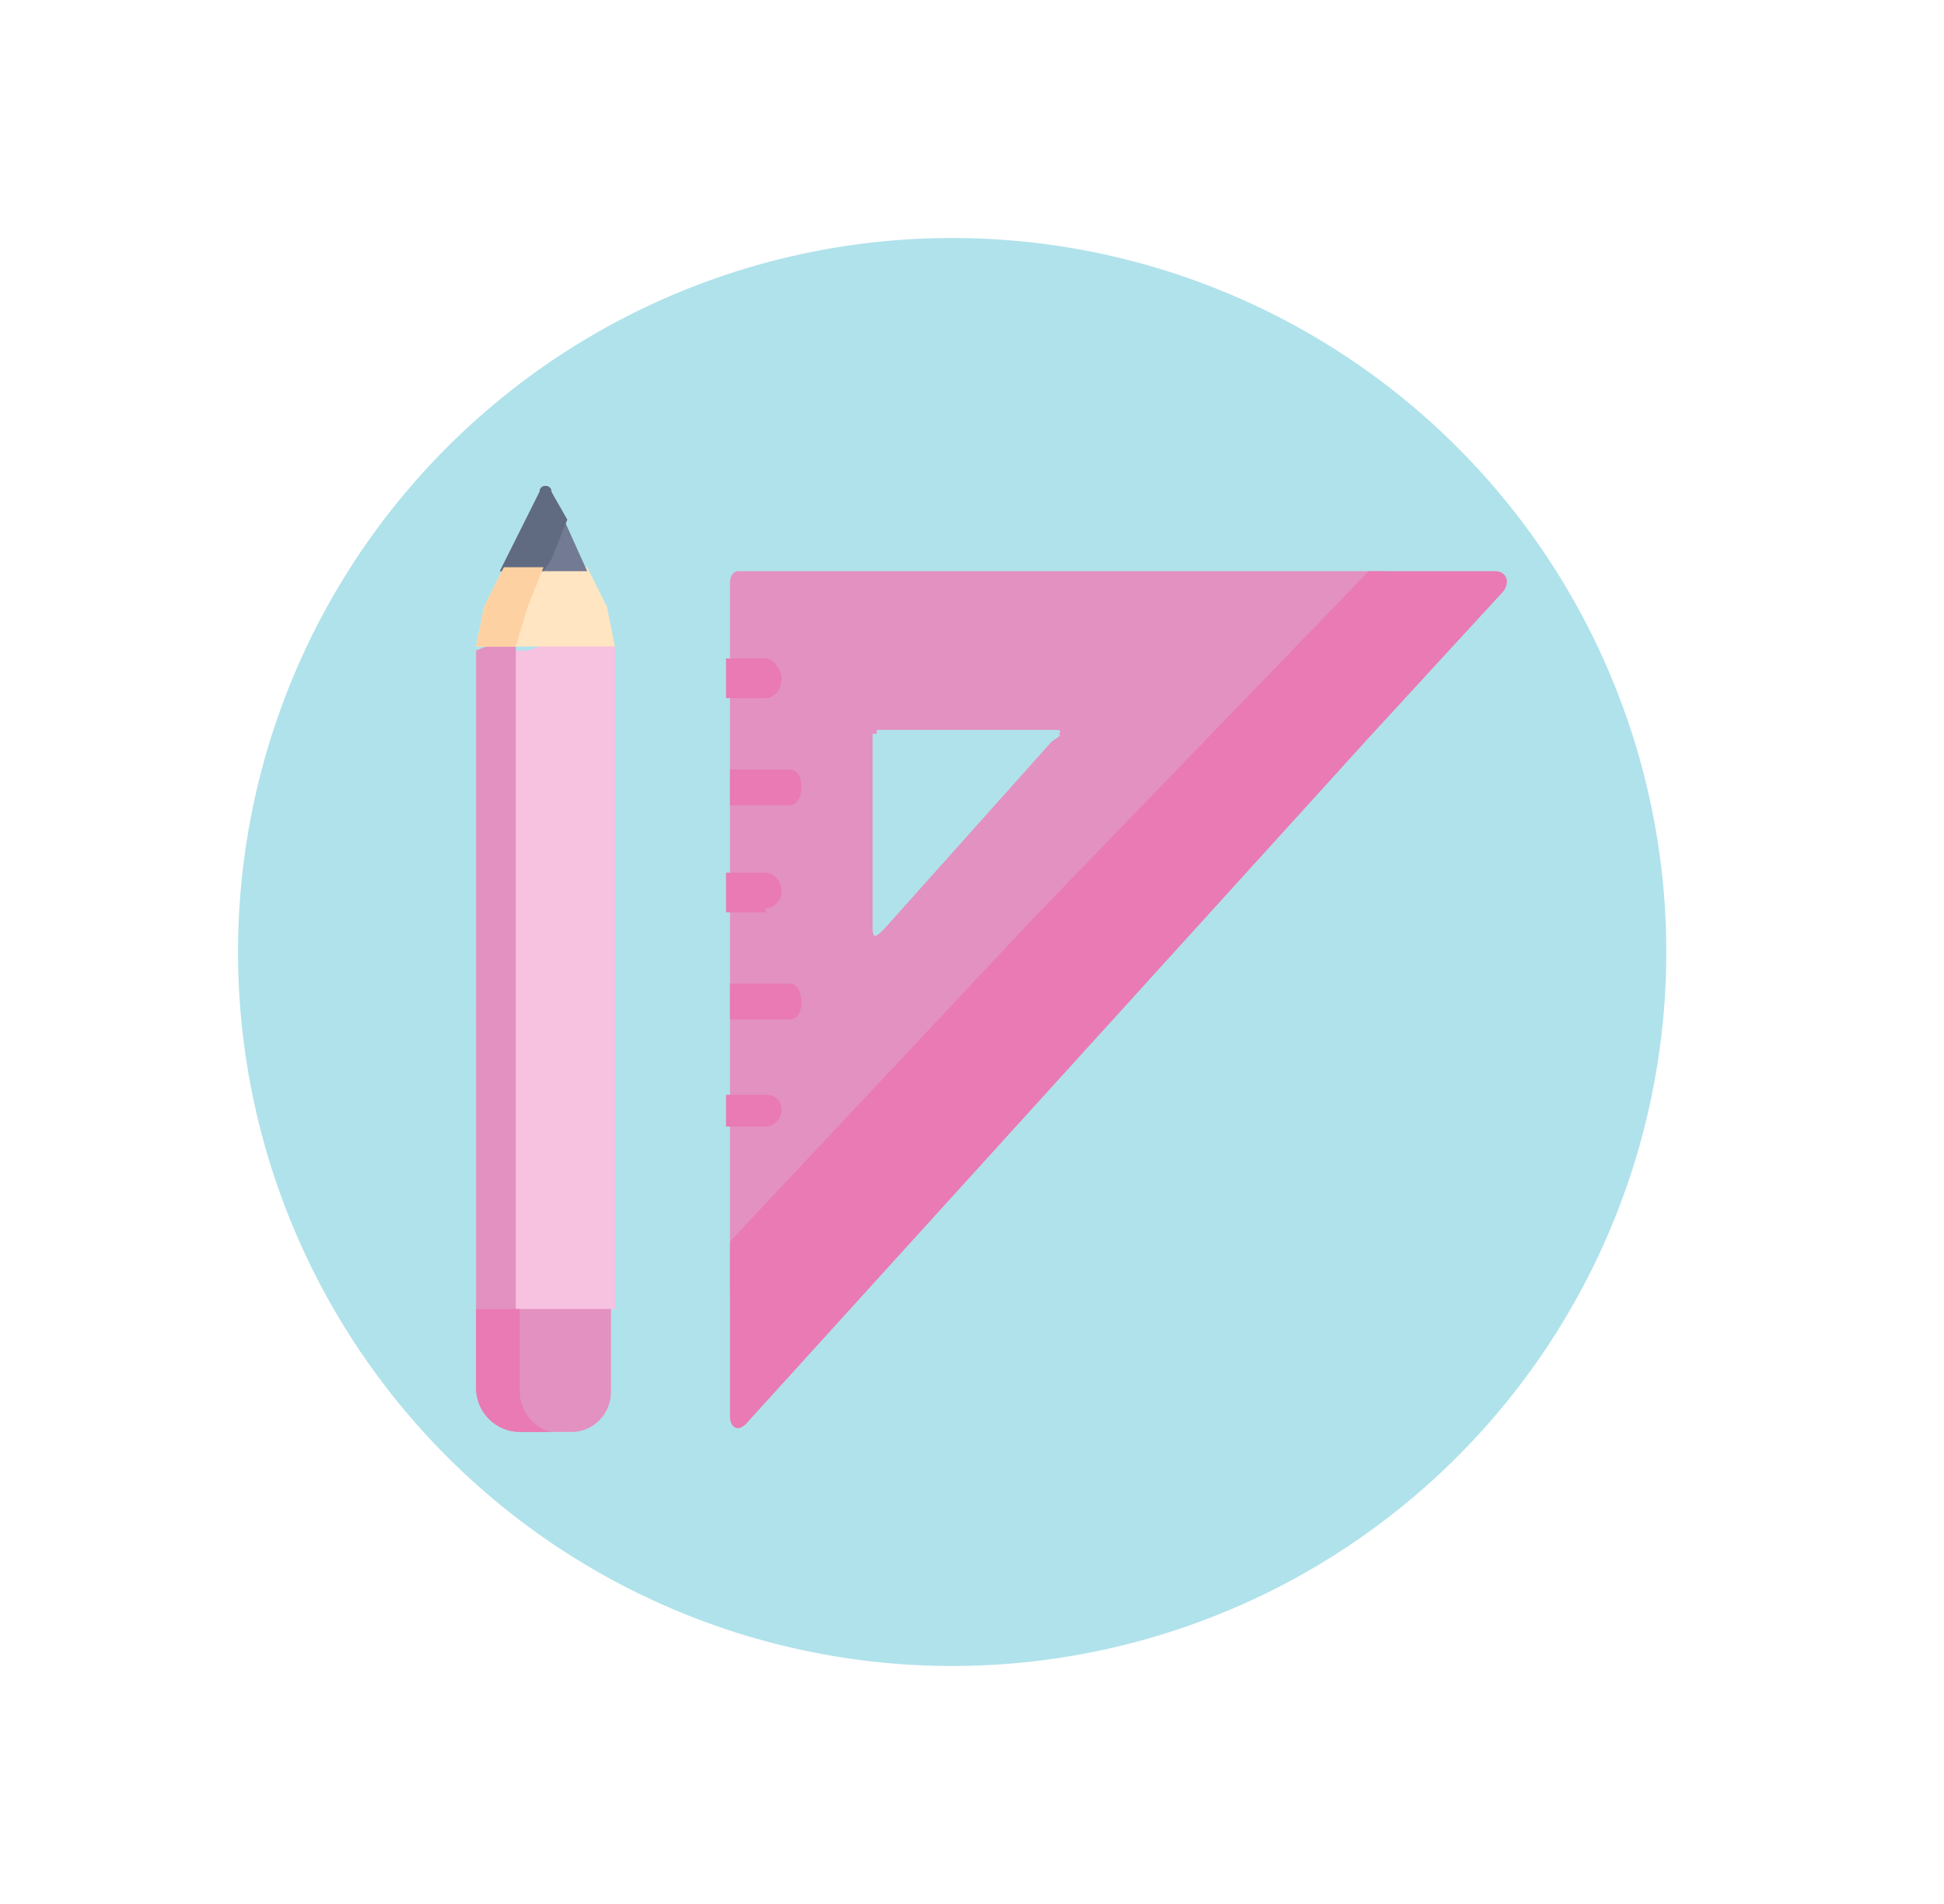 <svg width="49" height="48" fill="none" xmlns="http://www.w3.org/2000/svg">
  <g filter="url(#filter0_d)">
    <circle cx="24" cy="24" r="20" fill="#fff"  />
  </g>
  <path d="M38.5 24L24 42a18 18 0 010-36l14.5 18z" fill="#B0E2EB"/>
  <path d="M24 6a18 18 0 010 36V6z" fill="#B0E2EB"/>
  <path fill-rule="evenodd" clip-rule="evenodd" d="M13.7 32.3L12 33v2c0 .6.5 1.1 1.1 1.1h1.3c.6 0 1-.5 1-1V33l-1.7-.7z" fill="#E391C0"/>
  <path fill-rule="evenodd" clip-rule="evenodd" d="M14 16.1l.6-.1.9.3V33H13l-1-7.4 1-9.2h.3l.6-.2z" fill="#F7C1E0"/>
  <path fill-rule="evenodd" clip-rule="evenodd" d="M13 33h-1v2c0 .6.5 1.1 1.1 1.1h.8c-.5-.1-.8-.6-.8-1V33z" fill="#E97AB4"/>
  <path fill-rule="evenodd" clip-rule="evenodd" d="M13 16.3V16l-1 .4V33h1V16.3z" fill="#E391C0"/>
  <path fill-rule="evenodd" clip-rule="evenodd" d="M14.8 14.3l-1-.3-1.1.3-.5 1-.2 1h3.5l-.2-1-.5-1z" fill="#FFE5C1"/>
  <path fill-rule="evenodd" clip-rule="evenodd" d="M13.6 12.4l-1 2h2.2l-.9-2c0-.2-.3-.2-.3 0z" fill="#737A93"/>
  <path fill-rule="evenodd" clip-rule="evenodd" d="M13.6 12.4l-1 2h1.1l.2-.3.4-1-.4-.7c0-.2-.3-.2-.3 0z" fill="#606B82"/>
  <path fill-rule="evenodd" clip-rule="evenodd" d="M13.7 14.3h-1l-.5 1-.2 1h1l.3-1 .4-1z" fill="#FED1A3"/>
  <path fill-rule="evenodd" clip-rule="evenodd" d="M18.8 32.8L32.2 18l2.9-3.2c.1-.2 0-.4-.2-.4H18.6c-.1 0-.2.1-.2.3v17.9c0 .2.2.4.4.2zm3.2-9.5v-4.8h4.5c.3 0 .3 0 0 .2l-4.2 4.7c-.2.2-.3.3-.3 0z" fill="#E391C0"/>
  <path d="M19.3 17.6h-1v-1h1c.2 0 .4.3.4.5 0 .3-.2.5-.4.5zM19.9 20.3h-1.5v-.9h1.5c.2 0 .3.2.3.4 0 .3-.1.5-.3.5zM19.3 23h-1V22h1c.2 0 .4.2.4.5 0 .2-.2.4-.4.4zM19.9 25.7h-1.5v-.9h1.5c.2 0 .3.2.3.5 0 .2-.1.4-.3.4zM19.3 28.4h-1v-.8h1c.2 0 .4.1.4.4 0 .2-.2.4-.4.4z" fill="#E97AB4"/>
  <path fill-rule="evenodd" clip-rule="evenodd" d="M22.1 18.4h4.4c.3 0 .3 0 0 .3l-4.2 4.7c-.2.2-.3.3-.3 0v-4.9h.1z" fill="#B0E2EB"/>
  <path fill-rule="evenodd" clip-rule="evenodd" d="M34.5 14.4L26 23.2l-7.6 8.1v4.4c0 .3.2.4.4.2l15.7-17.3 3.4-3.7c.2-.3 0-.5-.2-.5h-3.2z" fill="#E97AB4"/>
  <defs>
    <filter id="filter0_d" x="0" y="0" width="48" height="48" filterUnits="userSpaceOnUse" color-interpolation-filters="sRGB">
      <feFlood flood-opacity="0" result="BackgroundImageFix"/>
      <feColorMatrix in="SourceAlpha" values="0 0 0 0 0 0 0 0 0 0 0 0 0 0 0 0 0 0 127 0" result="hardAlpha"/>
      <feOffset/>
      <feGaussianBlur stdDeviation="2"/>
      <feComposite in2="hardAlpha" operator="out"/>
      <feColorMatrix values="0 0 0 0 0 0 0 0 0 0 0 0 0 0 0 0 0 0 0.15 0"/>
      <feBlend in2="BackgroundImageFix" result="effect1_dropShadow"/>
      <feBlend in="SourceGraphic" in2="effect1_dropShadow" result="shape"/>
    </filter>
  </defs>
</svg>
